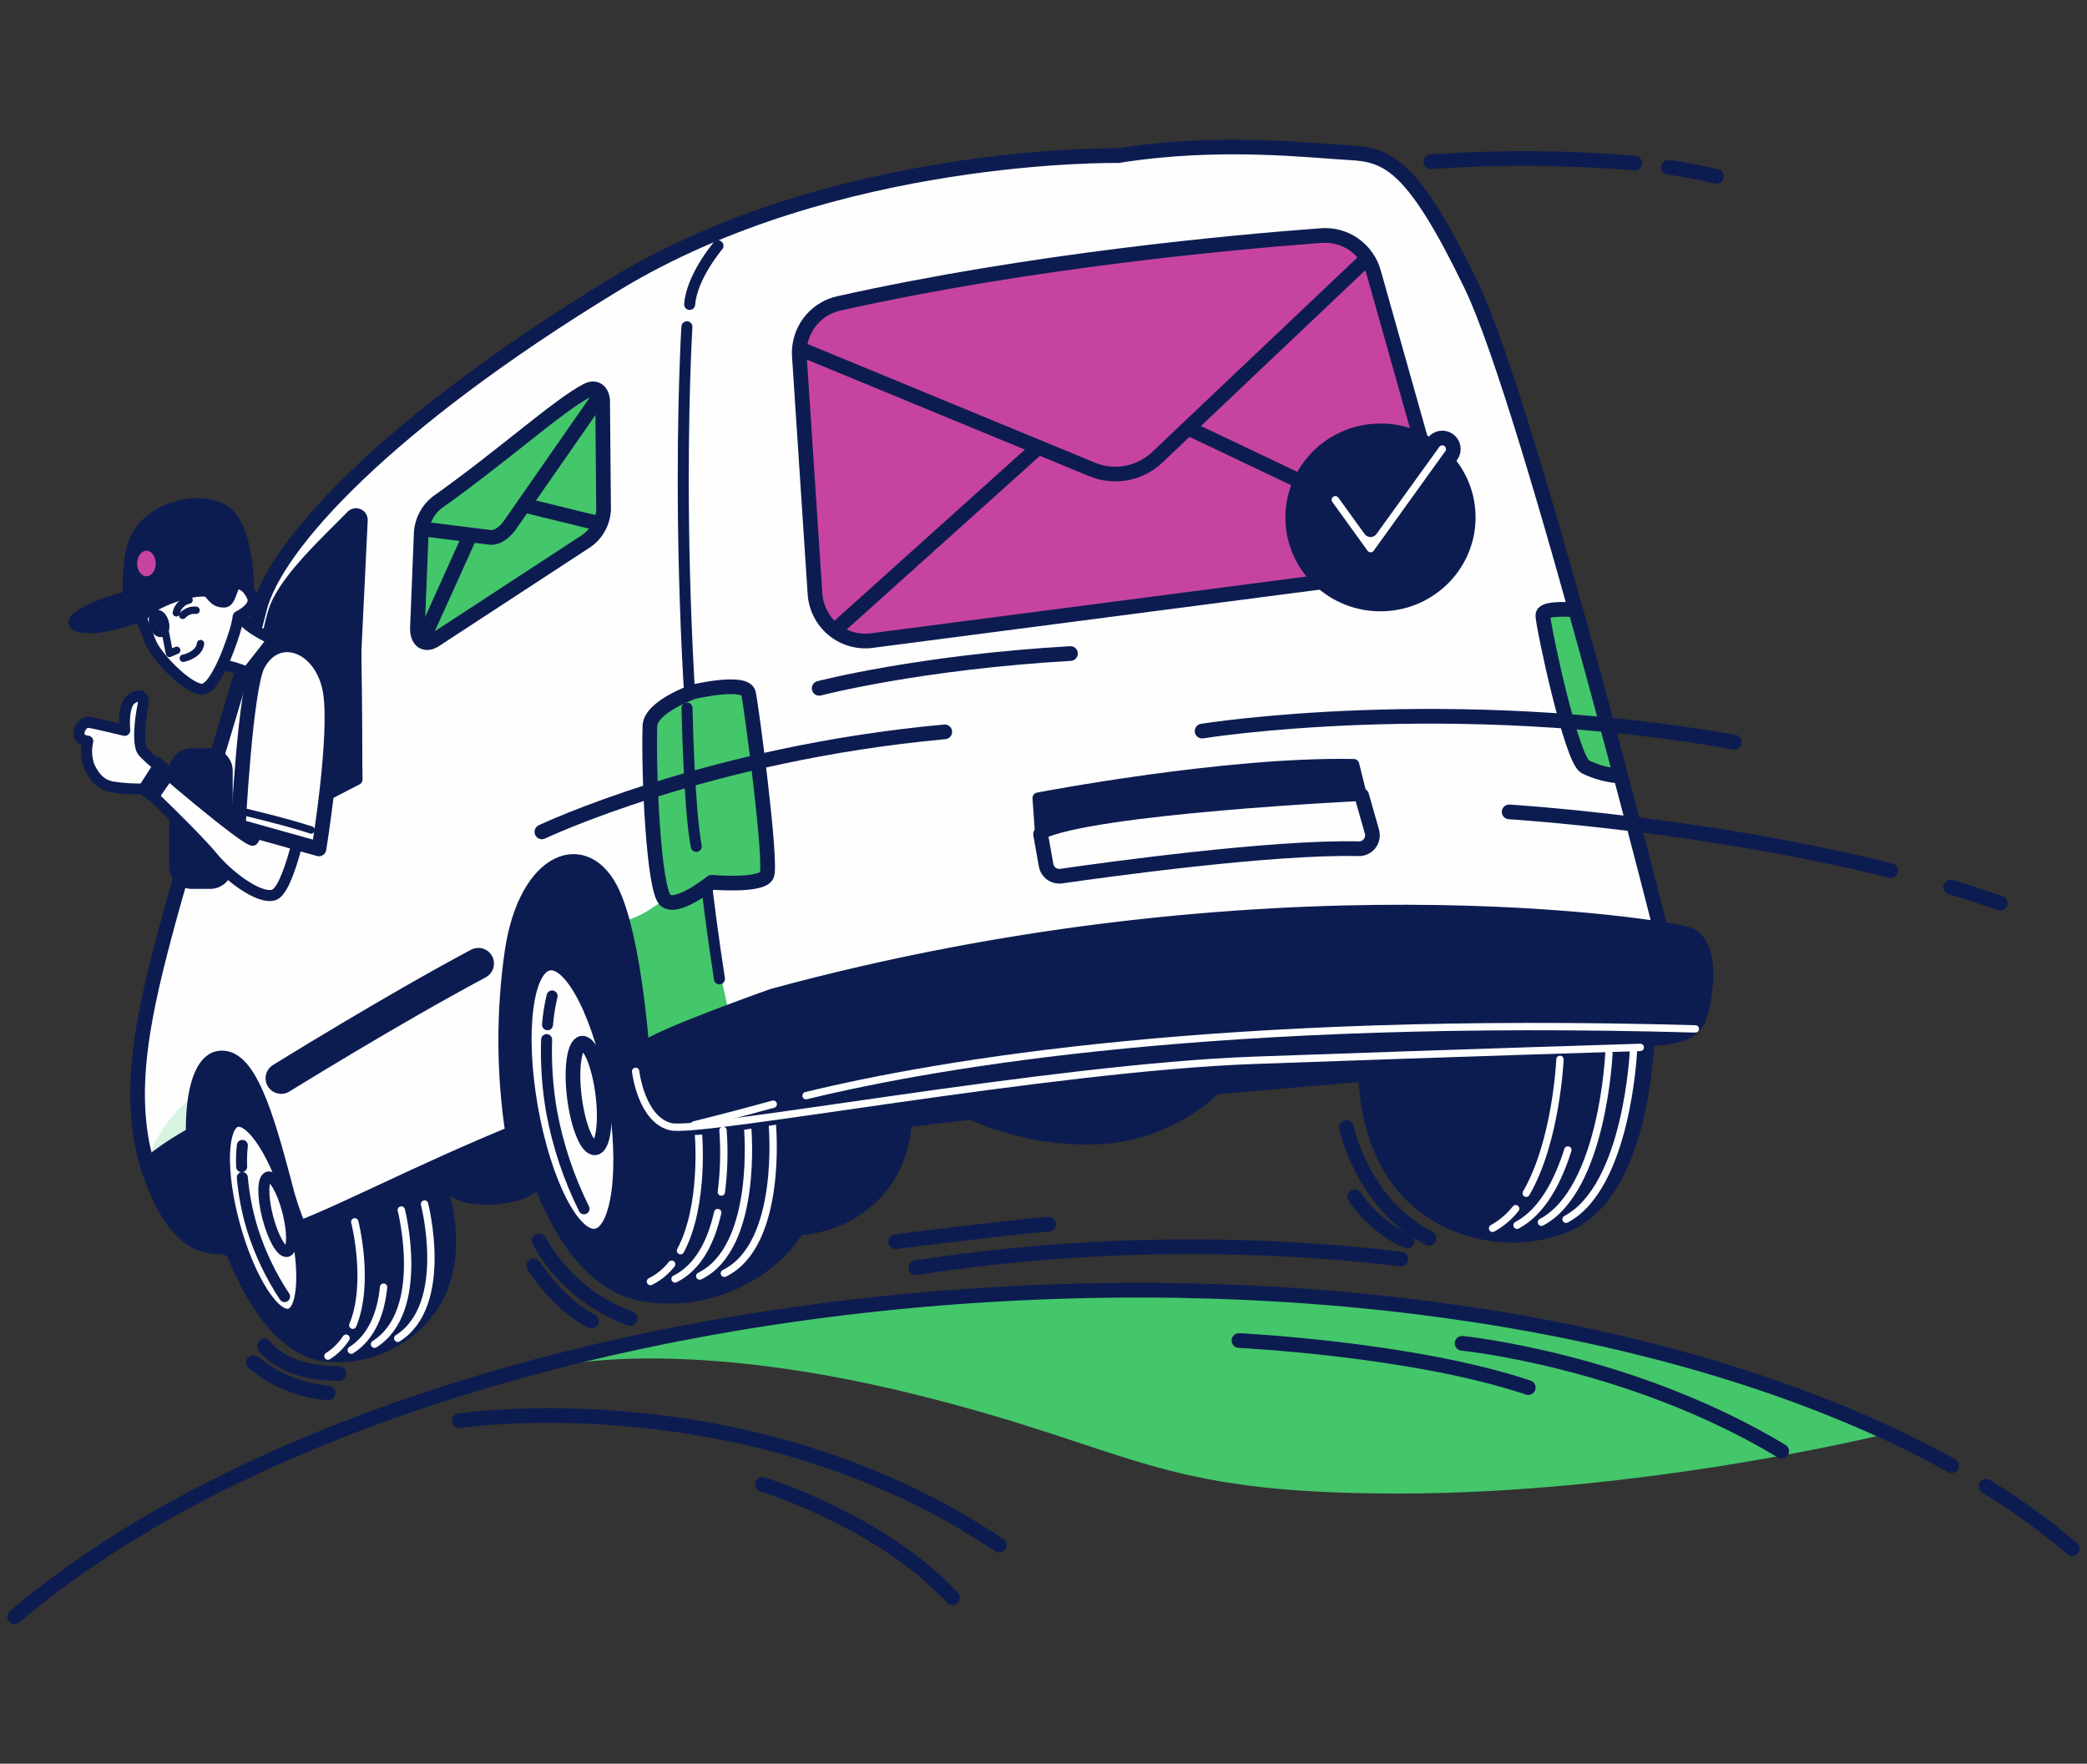 <svg width="142" height="120" viewBox="0 0 142 120" fill="none" xmlns="http://www.w3.org/2000/svg">
<rect x="0" y="0" width="142" height="120" fill="#333333" stroke="none"/>
<path d="M107.297 57.434V57.411C104.238 56.391 99.544 56.738 98.847 57.155C98.105 57.654 97.468 58.293 96.972 59.037C95.324 61.384 94.143 64.028 93.493 66.824L60.22 69.929C58.994 67.272 57.146 64.89 55.29 63.452C54.76 63.006 54.149 62.667 53.491 62.455C53.201 62.42 52.907 62.43 52.621 62.485C51.414 58.973 49.704 55.586 47.567 55.371C43.068 54.92 35.218 56.433 33.077 60.814C30.936 65.194 30.265 76.131 30.265 76.131L28.766 77.637C27.672 75.498 26.151 73.608 24.297 72.085C23.768 71.637 23.157 71.298 22.497 71.088C22.122 70.983 20.623 71.216 19.052 71.732C18.988 71.671 18.928 71.611 18.861 71.555C17.361 70.294 14.287 69.605 12.57 72.819C10.853 76.034 12.915 82.119 13.942 83.497C14.441 84.2 15.066 84.804 15.786 85.277C16.997 88.288 19.161 92.126 22.49 92.303C23.63 92.365 24.77 92.18 25.833 91.76C26.896 91.341 27.856 90.697 28.649 89.872C30.809 87.614 31.041 84.441 30.228 81.336L30.576 80.825C30.576 80.825 31.352 81.935 34.325 81.487C35.187 81.398 36.004 81.058 36.676 80.508C38.071 84.08 40.324 87.659 43.904 88.194C45.441 88.43 47.01 88.331 48.505 87.903C50 87.476 51.386 86.73 52.568 85.717C53.256 85.121 53.855 84.431 54.349 83.666C56.354 83.555 58.242 82.686 59.635 81.235C60.882 79.9 61.594 78.152 61.637 76.323L66.065 75.804C68.844 77.049 71.877 77.618 74.916 77.467C77.827 77.28 80.582 76.082 82.711 74.08L92.799 73.215C92.968 77.14 94.374 80.742 97.673 82.725C98.936 83.482 100.348 83.955 101.811 84.112C103.273 84.268 104.752 84.105 106.146 83.632C110.799 82.067 111.901 75.126 112.201 70.907C112.666 64.133 110.514 58.394 107.297 57.434Z" fill="#0D1C50" stroke="#0D1C50" stroke-width="0.75" stroke-linecap="round" stroke-linejoin="round"/>
<path d="M45.699 86.015C45.312 86.511 44.819 86.914 44.256 87.193" stroke="#FEFEFF" stroke-width="0.5" stroke-linecap="round" stroke-linejoin="round"/>
<path d="M47.518 77.095C47.518 77.095 47.964 81.987 46.303 85.092" stroke="#FEFEFF" stroke-width="0.5" stroke-linecap="round" stroke-linejoin="round"/>
<path d="M48.833 82.5C48.409 84.382 47.566 86.207 45.931 87.016" stroke="#FEFEFF" stroke-width="0.5" stroke-linecap="round" stroke-linejoin="round"/>
<path d="M50.869 76.723C50.869 76.723 51.619 84.856 47.611 86.82" stroke="#FEFEFF" stroke-width="0.5" stroke-linecap="round" stroke-linejoin="round"/>
<path d="M52.549 76.534C52.549 76.534 53.299 84.671 49.287 86.632" stroke="#FEFEFF" stroke-width="0.5" stroke-linecap="round" stroke-linejoin="round"/>
<path d="M103.128 82.236C102.697 82.783 102.161 83.237 101.553 83.572" stroke="#FEFEFF" stroke-width="0.5" stroke-linecap="round" stroke-linejoin="round"/>
<path d="M106.142 72.078C106.142 72.078 105.902 77.644 103.844 81.186" stroke="#FEFEFF" stroke-width="0.5" stroke-linecap="round" stroke-linejoin="round"/>
<path d="M106.678 78.242C106.003 80.384 104.923 82.461 103.218 83.364" stroke="#FEFEFF" stroke-width="0.5" stroke-linecap="round" stroke-linejoin="round"/>
<path d="M109.471 71.664C109.471 71.664 109.07 80.938 104.882 83.158" stroke="#FEFEFF" stroke-width="0.5" stroke-linecap="round" stroke-linejoin="round"/>
<path d="M111.143 71.461C111.143 71.461 110.742 80.731 106.554 82.955" stroke="#FEFEFF" stroke-width="0.5" stroke-linecap="round" stroke-linejoin="round"/>
<path d="M23.547 91.047C23.228 91.538 22.807 91.954 22.313 92.266" stroke="#FEFEFF" stroke-width="0.5" stroke-linecap="round" stroke-linejoin="round"/>
<path d="M24.139 83.132C24.139 83.132 25.198 87.272 24.004 90.166" stroke="#FEFEFF" stroke-width="0.5" stroke-linecap="round" stroke-linejoin="round"/>
<path d="M26.099 87.576C25.931 89.251 25.35 90.937 23.899 91.863" stroke="#FEFEFF" stroke-width="0.5" stroke-linecap="round" stroke-linejoin="round"/>
<path d="M27.303 82.326C27.303 82.326 29.065 89.195 25.481 91.457" stroke="#FEFEFF" stroke-width="0.5" stroke-linecap="round" stroke-linejoin="round"/>
<path d="M28.885 81.92C28.885 81.92 30.651 88.788 27.063 91.054" stroke="#FEFEFF" stroke-width="0.5" stroke-linecap="round" stroke-linejoin="round"/>
<path d="M41.808 74.307C42.7 79.429 42.142 83.81 40.567 84.092C38.993 84.374 36.987 80.437 36.095 75.315C35.202 70.193 35.761 65.812 37.339 65.53C38.918 65.248 40.916 69.181 41.808 74.307Z" fill="#FEFEFF" stroke="#0D1C50" stroke-linecap="round" stroke-linejoin="round"/>
<path d="M41.013 74.415C41.261 76.379 41.032 78.024 40.496 78.092C39.96 78.16 39.33 76.624 39.082 74.659C38.835 72.695 39.082 71.046 39.6 70.979C40.117 70.911 40.766 72.45 41.013 74.415Z" fill="#FEFEFF" stroke="#0D1C50" stroke-linecap="round" stroke-linejoin="round"/>
<path d="M37.253 69.719C37.306 69.059 37.41 68.405 37.565 67.762" stroke="#0D1C50" stroke-width="0.75" stroke-linecap="round" stroke-linejoin="round"/>
<path d="M39.738 82.243C38.701 80.158 37.959 77.937 37.534 75.646C37.251 74.025 37.137 72.379 37.192 70.734" stroke="#0D1C50" stroke-width="0.75" stroke-linecap="round" stroke-linejoin="round"/>
<path d="M19.744 89.525C20.877 89.21 20.971 85.968 19.954 82.285C18.938 78.601 17.194 75.871 16.061 76.186C14.928 76.501 14.833 79.743 15.85 83.427C16.867 87.11 18.61 89.841 19.744 89.525Z" fill="#FEFEFF" stroke="#0D1C50" stroke-linecap="round" stroke-linejoin="round"/>
<path d="M19.583 82.436C19.939 83.836 19.921 85.048 19.538 85.146C19.156 85.244 18.564 84.186 18.207 82.79C17.851 81.394 17.87 80.174 18.252 80.08C18.635 79.986 19.227 81.036 19.583 82.436Z" stroke="#0D1C50" stroke-width="0.75" stroke-linecap="round" stroke-linejoin="round"/>
<path d="M16.441 79.376C16.42 78.894 16.437 78.41 16.49 77.931" stroke="#0D1C50" stroke-width="0.75" stroke-linecap="round" stroke-linejoin="round"/>
<path d="M19.363 88.216C18.425 86.801 17.689 85.26 17.177 83.64C16.826 82.493 16.595 81.312 16.487 80.117" stroke="#0D1C50" stroke-width="0.75" stroke-linecap="round" stroke-linejoin="round"/>
<path d="M100.109 19.422C96.158 11.236 94.452 10.525 91.824 10.389C89.196 10.254 82.991 9.479 76.078 10.589C76.078 10.589 56.793 10.25 41.872 19.324C26.294 28.797 18.714 37.118 17.653 41.431C16.592 45.744 12.97 56.983 11.253 63.426C9.536 69.869 8.366 75.544 10.556 80.761C11.879 83.915 13.289 84.863 15.1 84.848C14.823 84.349 14.578 83.832 14.369 83.301C12.569 78.826 12.787 72.424 14.841 72.01C16.895 71.596 18.121 75.883 19.362 80.558C19.609 81.588 19.942 82.595 20.36 83.568C23.43 82.405 28.349 79.805 34.887 77.103C34.266 72.997 34.252 68.822 34.846 64.713C35.813 58.288 39.903 56.87 41.684 60.78C43.157 64.001 43.705 71.213 43.851 73.644C46.475 72.737 48.672 72.138 50.026 72.056C50.026 72.056 72.4 66.982 88.892 66.576C105.384 66.169 113.636 65.774 113.636 65.774C113.636 65.774 104.061 27.593 100.109 19.422Z" fill="#FEFEFF"/>
<path d="M47.382 58.917C47.382 58.917 45.114 62.033 42.355 62.699C43.329 66.29 43.73 71.604 43.854 73.614C46.197 72.805 48.188 72.236 49.553 72.071C49.752 70.897 49.871 70.147 49.871 70.147L47.382 58.917Z" fill="#44C66B"/>
<g style="mix-blend-mode:multiply">
<g style="mix-blend-mode:multiply" opacity="0.2">
<path d="M13.337 74.464C11.594 75.668 10.555 77.475 9.963 78.999C10.124 79.6 10.322 80.191 10.555 80.768C11.879 83.922 13.288 84.87 15.099 84.855C14.822 84.356 14.578 83.839 14.368 83.308C13.225 80.459 12.917 76.835 13.337 74.464Z" fill="#44C66B"/>
</g>
</g>
<path d="M100.109 19.422C96.158 11.236 94.452 10.525 91.824 10.389C89.196 10.254 82.991 9.479 76.078 10.589C76.078 10.589 56.793 10.25 41.872 19.324C26.294 28.797 18.714 37.118 17.653 41.431C16.592 45.744 12.97 56.983 11.253 63.426C9.536 69.869 8.366 75.544 10.556 80.761C11.879 83.915 13.289 84.863 15.1 84.848C14.823 84.349 14.578 83.832 14.369 83.301C12.569 78.826 12.787 72.424 14.841 72.01C16.895 71.596 18.121 75.883 19.362 80.558C19.609 81.588 19.942 82.595 20.36 83.568C23.43 82.405 28.349 79.805 34.887 77.103C34.266 72.997 34.252 68.822 34.846 64.713C35.813 58.288 39.903 56.87 41.684 60.78C43.157 64.001 43.705 71.213 43.851 73.644C46.475 72.737 48.672 72.138 50.026 72.056C50.026 72.056 72.4 66.982 88.892 66.576C105.384 66.169 113.636 65.774 113.636 65.774C113.636 65.774 104.061 27.593 100.109 19.422Z" stroke="#0D1C50" stroke-linecap="round" stroke-linejoin="round"/>
<path d="M13.154 77.031C12.034 77.629 10.976 78.334 9.993 79.139C10.149 79.69 10.336 80.232 10.556 80.761C11.879 83.915 13.289 84.863 15.1 84.848C14.822 84.349 14.578 83.832 14.368 83.301C13.6 81.299 13.189 79.177 13.154 77.031Z" fill="#0D1C50" stroke="#0D1C50" stroke-width="0.75" stroke-linecap="round" stroke-linejoin="round"/>
<path d="M19.126 73.922C19.025 73.921 18.925 73.893 18.838 73.841C18.751 73.789 18.68 73.714 18.631 73.624C18.563 73.494 18.549 73.343 18.591 73.202C18.633 73.061 18.728 72.942 18.856 72.872C18.946 72.823 26.242 68.284 32.285 65.058C32.351 65.023 32.422 65.002 32.496 64.995C32.569 64.988 32.644 64.995 32.714 65.017C32.785 65.038 32.85 65.074 32.908 65.121C32.965 65.168 33.012 65.226 33.047 65.292C33.081 65.357 33.103 65.429 33.11 65.503C33.117 65.577 33.109 65.651 33.088 65.722C33.066 65.793 33.031 65.859 32.984 65.916C32.937 65.974 32.879 66.021 32.814 66.056C26.774 69.277 19.483 73.812 19.392 73.861C19.31 73.904 19.219 73.925 19.126 73.922Z" fill="#0D1C50" stroke="#0D1C50" stroke-miterlimit="10"/>
<path d="M28.664 36.196L28.405 42.658C28.349 43.539 28.859 43.964 29.53 43.584L39.896 36.809C40.277 36.543 40.585 36.183 40.789 35.764C40.994 35.346 41.089 34.882 41.066 34.416L41.002 27.209C40.927 26.554 40.485 26.286 39.941 26.569C37.992 27.581 34.228 31.006 29.729 34.194C29.424 34.436 29.172 34.739 28.989 35.084C28.806 35.428 28.695 35.807 28.664 36.196Z" fill="#44C66B" stroke="#0D1C50" stroke-linecap="round" stroke-linejoin="round"/>
<path d="M35.667 34.371L40.728 35.613" stroke="#0D1C50" stroke-linecap="round" stroke-linejoin="round"/>
<path d="M28.735 43.614L31.865 36.682" stroke="#0D1C50" stroke-linecap="round" stroke-linejoin="round"/>
<path d="M28.723 35.982L33.319 36.558C33.796 36.629 34.388 36.234 34.819 35.549L40.818 26.927" stroke="#0D1C50" stroke-linecap="round" stroke-linejoin="round"/>
<path d="M54.386 24.19L55.451 40.373C55.478 40.841 55.6 41.297 55.809 41.715C56.019 42.134 56.311 42.505 56.667 42.806C57.024 43.107 57.438 43.332 57.885 43.467C58.331 43.602 58.8 43.644 59.263 43.591L95.074 38.925C95.568 38.867 96.043 38.703 96.467 38.444C96.891 38.184 97.254 37.836 97.531 37.422C97.807 37.008 97.991 36.538 98.069 36.046C98.147 35.553 98.118 35.05 97.984 34.57L93.462 18.522C93.248 17.759 92.778 17.095 92.132 16.64C91.486 16.185 90.703 15.969 89.916 16.027C84.112 16.456 70.192 17.709 57.051 20.649C56.262 20.828 55.562 21.283 55.074 21.931C54.587 22.579 54.343 23.379 54.386 24.19Z" fill="#C6449F" stroke="#0D1C50" stroke-linecap="round" stroke-linejoin="round"/>
<path d="M81.005 29.203L97.354 36.979" stroke="#0D1C50" stroke-linecap="round" stroke-linejoin="round"/>
<path d="M56.808 42.876L70.612 30.472" stroke="#0D1C50" stroke-linecap="round" stroke-linejoin="round"/>
<path d="M54.506 23.765L74.32 31.944C75.064 32.249 75.88 32.33 76.669 32.179C77.458 32.027 78.187 31.648 78.766 31.089L92.889 17.702" stroke="#0D1C50" stroke-linecap="round" stroke-linejoin="round"/>
<path d="M94.076 41.216C97.441 41.133 100.104 38.373 100.022 35.053C99.941 31.733 97.146 29.108 93.781 29.191C90.415 29.274 87.753 32.034 87.834 35.354C87.915 38.675 90.71 41.299 94.076 41.216Z" fill="#0D1C50" stroke="#0D1C50" stroke-width="0.75" stroke-linecap="round" stroke-linejoin="round"/>
<path d="M93.271 38.075H93.252C93.134 38.075 93.017 38.047 92.912 37.993C92.806 37.94 92.715 37.862 92.645 37.766L90.249 34.446C90.132 34.285 90.084 34.083 90.115 33.886C90.147 33.688 90.255 33.512 90.416 33.395C90.577 33.277 90.778 33.229 90.974 33.26C91.171 33.292 91.347 33.4 91.464 33.562L93.252 36.038L97.526 30.111C97.643 29.949 97.819 29.841 98.015 29.809C98.212 29.778 98.413 29.826 98.574 29.943C98.735 30.061 98.843 30.237 98.874 30.435C98.906 30.632 98.858 30.834 98.741 30.995L93.867 37.77C93.798 37.863 93.708 37.94 93.605 37.992C93.501 38.045 93.387 38.074 93.271 38.075Z" fill="#FEFEFF" stroke="#0D1C50" stroke-linecap="round" stroke-linejoin="round"/>
<path d="M70.626 54.295C70.626 54.295 83.373 51.842 92.108 52.015L92.633 54.122C92.633 54.122 74.293 54.995 70.798 56.757L70.626 54.295Z" fill="#0D1C50" stroke="#0D1C50" stroke-width="0.75" stroke-linecap="round" stroke-linejoin="round"/>
<path d="M70.8 56.748L71.175 58.856C71.213 59.091 71.342 59.301 71.534 59.442C71.725 59.583 71.963 59.642 72.198 59.609C75.396 59.15 86.621 57.603 92.443 57.746C92.586 57.75 92.729 57.721 92.859 57.659C92.989 57.598 93.102 57.507 93.19 57.393C93.278 57.279 93.338 57.146 93.365 57.005C93.393 56.863 93.386 56.717 93.347 56.579L92.649 54.129" stroke="#0D1C50" stroke-linecap="round" stroke-linejoin="round"/>
<path d="M24.285 53.027L24.214 44.333L24.645 35.395C24.648 35.309 24.626 35.224 24.58 35.152C24.535 35.08 24.469 35.023 24.391 34.989C24.312 34.954 24.226 34.945 24.142 34.961C24.058 34.977 23.982 35.018 23.921 35.078C22.309 36.734 19.55 39.241 18.733 41.296C17.672 43.957 16.416 57.054 16.416 57.054L24.285 53.027Z" fill="#0D1C50" stroke="#0D1C50" stroke-width="0.75" stroke-linecap="round" stroke-linejoin="round"/>
<path d="M14.3 51.281H13.044C12.405 51.281 11.886 51.802 11.886 52.444V58.94C11.886 59.582 12.405 60.103 13.044 60.103H14.3C14.94 60.103 15.459 59.582 15.459 58.94V52.444C15.459 51.802 14.94 51.281 14.3 51.281Z" fill="#0D1C50" stroke="#0D1C50" stroke-width="0.75" stroke-linecap="round" stroke-linejoin="round"/>
<path d="M15.092 45.214C15.686 45.329 16.267 45.507 16.824 45.745C17.286 45.973 17.705 46.279 18.065 46.648L19.939 44.16C19.939 44.16 17.191 43.005 16.67 42.301L16.153 41.594L15.092 45.214Z" fill="#FEFEFF"/>
<path d="M15.092 45.214C15.686 45.329 16.267 45.507 16.824 45.745C17.286 45.973 17.705 46.279 18.065 46.648L19.939 44.16C19.939 44.16 17.191 43.005 16.67 42.301L16.153 41.594L15.092 45.214Z" stroke="#0D1C50" stroke-width="0.75" stroke-linecap="round" stroke-linejoin="round"/>
<path d="M19.051 43.102L16.756 46.031L17.071 47.032L20.561 43.392L19.051 43.102Z" fill="#44C66B" stroke="#0D1C50" stroke-linecap="round" stroke-linejoin="round"/>
<path d="M15.384 34.819C13.836 33.615 9.802 34.382 9.011 37.235C8.524 38.993 8.794 41.627 8.794 41.627L13.39 40.649L13.765 41.217C14.515 42.346 16.138 41.593 16.558 41.217C16.787 41.018 16.772 40.43 16.712 39.945L16.895 39.904C16.895 39.904 16.929 36.027 15.384 34.819Z" fill="#0D1C50" stroke="#0D1C50" stroke-width="0.75" stroke-linecap="round" stroke-linejoin="round"/>
<path d="M13.668 40.302C11.65 40.076 9.608 40.271 7.669 40.874C4.67 41.883 4.209 42.756 6.357 42.703C8.505 42.651 13.668 40.302 13.668 40.302Z" fill="#0D1C50" stroke="#0D1C50" stroke-width="0.75" stroke-linecap="round" stroke-linejoin="round"/>
<path d="M9.963 39.208C10.313 39.208 10.597 38.818 10.597 38.338C10.597 37.858 10.313 37.469 9.963 37.469C9.614 37.469 9.33 37.858 9.33 38.338C9.33 38.818 9.614 39.208 9.963 39.208Z" fill="#C6449F"/>
<path d="M24.214 44.333C24.214 44.333 20.109 43.287 18.845 44.251C17.582 45.214 17.259 46.806 17.664 48.737C18.069 50.667 19.055 55.745 19.055 55.745L24.285 53.027L24.214 44.333Z" fill="#0D1C50" stroke="#0D1C50" stroke-width="0.75" stroke-linecap="round" stroke-linejoin="round"/>
<path d="M17.698 54.935C17.698 54.935 17.477 56.885 17.218 57.16C16.959 57.434 10.136 51.68 9.72 51.138C9.304 50.596 9.589 48.662 9.72 48.056C9.851 47.45 9.63 47.119 8.97 47.536C8.31 47.954 8.486 49.693 8.486 49.693C8.486 49.693 6.473 49.207 6.072 49.151C5.671 49.094 5.322 49.595 5.382 49.994C5.442 50.393 5.971 50.427 5.971 50.427C5.835 51.004 5.873 51.609 6.079 52.166C6.432 52.896 6.829 53.355 7.579 53.535C8.353 53.657 9.136 53.705 9.918 53.678C9.918 53.678 13.405 57.013 14.417 58.259C15.43 59.505 17.563 61.198 18.624 60.893C19.685 60.588 20.697 55.27 20.697 55.27L17.698 54.935Z" fill="#FEFEFF"/>
<path d="M17.698 54.935C17.698 54.935 17.477 56.885 17.218 57.16C16.959 57.434 10.136 51.68 9.72 51.138C9.304 50.596 9.589 48.662 9.72 48.056C9.851 47.45 9.63 47.119 8.97 47.536C8.31 47.954 8.486 49.693 8.486 49.693C8.486 49.693 6.473 49.207 6.072 49.151C5.671 49.094 5.322 49.595 5.382 49.994C5.442 50.393 5.971 50.427 5.971 50.427C5.835 51.004 5.873 51.609 6.079 52.166C6.432 52.896 6.829 53.355 7.579 53.535C8.353 53.657 9.136 53.705 9.918 53.678C9.918 53.678 13.405 57.013 14.417 58.259C15.43 59.505 17.563 61.198 18.624 60.893C19.685 60.588 20.697 55.27 20.697 55.27L17.698 54.935Z" stroke="#0D1C50" stroke-width="0.75" stroke-linecap="round" stroke-linejoin="round"/>
<path d="M10.874 52.191L9.918 53.693L10.405 54.028L11.392 52.617L10.874 52.191Z" fill="#0D1C50" stroke="#0D1C50" stroke-miterlimit="10"/>
<path d="M10.549 53.602C10.756 53.602 10.924 53.434 10.924 53.226C10.924 53.018 10.756 52.85 10.549 52.85C10.342 52.85 10.174 53.018 10.174 53.226C10.174 53.434 10.342 53.602 10.549 53.602Z" fill="#FEFEFF" stroke="#0D1C50" stroke-width="0.75" stroke-linecap="round" stroke-linejoin="round"/>
<path d="M9.63 42.109C9.63 42.109 9.859 42.678 10.242 43.675C10.624 44.672 12.678 46.776 13.683 46.897C14.688 47.017 15.891 43.351 16.082 42.595C16.146 42.346 16.21 41.947 16.21 41.947C16.21 41.947 17.473 41.349 17.181 40.627C16.889 39.904 16.296 39.573 16.015 39.795C15.734 40.017 15.685 40.954 15.265 40.962C14.845 40.969 14.617 40.837 14.245 40.34C13.874 39.844 10.028 40.875 9.63 42.109Z" fill="#FEFEFF"/>
<path d="M9.63 42.109C9.63 42.109 9.859 42.678 10.242 43.675C10.624 44.672 12.678 46.776 13.683 46.897C14.688 47.017 15.891 43.351 16.082 42.595C16.146 42.346 16.21 41.947 16.21 41.947C16.21 41.947 17.473 41.349 17.181 40.627C16.889 39.904 16.296 39.573 16.015 39.795C15.734 40.017 15.685 40.954 15.265 40.962C14.845 40.969 14.617 40.837 14.245 40.34C13.874 39.844 10.028 40.875 9.63 42.109Z" stroke="#0D1C50" stroke-width="0.75" stroke-linecap="round" stroke-linejoin="round"/>
<path d="M10.991 42.38C11.059 42.609 11.036 42.82 10.946 42.847C10.856 42.873 10.725 42.707 10.657 42.47C10.589 42.233 10.612 42.03 10.702 42.004C10.792 41.977 10.923 42.158 10.991 42.38Z" fill="#0D1C50" stroke="#0D1C50" stroke-miterlimit="10"/>
<path d="M10.293 41.74C10.818 41.589 11.043 41.984 11.106 42.35L11.204 42.782L11.53 44.457L12.025 44.246" stroke="#0D1C50" stroke-width="0.5" stroke-linecap="round" stroke-linejoin="round"/>
<path d="M12.43 41.868C12.544 41.743 12.687 41.646 12.845 41.586C13.003 41.525 13.174 41.504 13.342 41.522" stroke="#0D1C50" stroke-width="0.5" stroke-linecap="round" stroke-linejoin="round"/>
<path d="M12.866 40.825C12.652 40.87 12.456 40.976 12.302 41.13C12.147 41.285 12.041 41.481 11.995 41.695" stroke="#0D1C50" stroke-width="0.5" stroke-linecap="round" stroke-linejoin="round"/>
<path d="M12.471 44.788C12.471 44.788 13.559 44.57 13.645 43.787" stroke="#0D1C50" stroke-width="0.5" stroke-linecap="round" stroke-linejoin="round"/>
<path d="M21.701 57.758L16.213 56.223C16.213 56.223 16.696 46.814 17.544 45.222C18.863 42.749 21.889 43.863 22.459 46.972C22.991 49.907 21.701 57.758 21.701 57.758Z" fill="#FEFEFF" stroke="#0D1C50" stroke-linecap="round" stroke-linejoin="round"/>
<path d="M16.343 55.176C16.343 55.176 19.343 55.868 21.169 56.471" stroke="#0D1C50" stroke-width="0.5" stroke-linecap="round" stroke-linejoin="round"/>
<path d="M52.541 67.645C52.541 67.645 44.548 70.475 43.817 71.247C43.086 72.018 43.161 75.029 44.885 76.493C46.61 77.957 58.903 74.638 67.691 73.671C76.479 72.703 95.771 71.281 103.644 70.897C111.517 70.513 115.098 71.555 115.787 69.09C116.477 66.625 116.391 63.991 114.891 63.456C113.392 62.922 86.069 58.53 52.541 67.645Z" fill="#0D1C50" stroke="#0D1C50" stroke-width="0.75" stroke-linecap="round" stroke-linejoin="round"/>
<path d="M43.248 72.891C43.248 72.891 43.623 76.154 45.621 76.655C47.62 77.156 71.366 72.639 85.361 72.139C99.356 71.638 111.605 71.262 111.605 71.262" stroke="#FEFEFF" stroke-width="0.5" stroke-linecap="round" stroke-linejoin="round"/>
<path d="M54.846 74.546C64.129 72.288 83.223 69.097 115.352 70.004" stroke="#FEFEFF" stroke-width="0.5" stroke-linecap="round" stroke-linejoin="round"/>
<path d="M47.236 76.534C47.236 76.534 49.369 76.015 52.612 75.127" stroke="#FEFEFF" stroke-width="0.5" stroke-linecap="round" stroke-linejoin="round"/>
<path d="M49.194 76.906C49.296 78.305 49.258 79.711 49.081 81.103" stroke="#FEFEFF" stroke-width="0.5" stroke-linecap="round" stroke-linejoin="round"/>
<path d="M48.852 16.723C48.852 16.723 47.064 18.826 46.925 20.712" stroke="#0D1C50" stroke-width="0.75" stroke-linecap="round" stroke-linejoin="round"/>
<path d="M46.738 22.233C46.738 22.233 45.392 43.727 48.953 66.602" stroke="#0D1C50" stroke-width="0.75" stroke-linecap="round" stroke-linejoin="round"/>
<path d="M47.162 47.069C47.162 47.069 44.256 48.086 44.219 49.403C44.121 52.944 44.492 60.502 45.261 61.236C46.029 61.969 48.418 60.028 48.418 60.028C48.418 60.028 51.792 60.321 52.167 59.561C52.542 58.801 51.136 48.101 50.926 47.167C50.716 46.234 47.162 47.069 47.162 47.069Z" fill="#44C66B" stroke="#0D1C50" stroke-linecap="round" stroke-linejoin="round"/>
<path d="M107.852 52.165C108.608 52.536 109.43 52.754 110.27 52.805C109.34 49.297 108.286 45.391 107.199 41.492C106.217 41.424 104.95 41.424 104.976 41.868C104.995 42.628 106.903 51.616 107.852 52.165Z" fill="#44C66B" stroke="#0D1C50" stroke-linecap="round" stroke-linejoin="round"/>
<path d="M46.746 48.176C46.746 48.176 46.873 54.95 47.373 57.585" stroke="#0D1C50" stroke-width="0.75" stroke-linecap="round" stroke-linejoin="round"/>
<path d="M81.791 49.742C81.791 49.742 98.519 47.036 118.011 50.494" stroke="#0D1C50" stroke-linecap="round" stroke-linejoin="round"/>
<path d="M132.718 60.352C133.869 60.698 135.001 61.063 136.092 61.454" stroke="#0D1C50" stroke-linecap="round" stroke-linejoin="round"/>
<path d="M102.685 55.24C102.685 55.24 115.949 56.049 128.651 59.237" stroke="#0D1C50" stroke-linecap="round" stroke-linejoin="round"/>
<path d="M62.315 86.248C73.236 84.573 84.332 84.374 95.306 85.657" stroke="#0D1C50" stroke-linecap="round" stroke-linejoin="round"/>
<path d="M60.943 84.475C60.943 84.475 68.793 83.489 71.347 83.293" stroke="#0D1C50" stroke-linecap="round" stroke-linejoin="round"/>
<path d="M113.52 11.379C114.645 11.541 115.769 11.755 116.789 12" stroke="#0D1C50" stroke-linecap="round" stroke-linejoin="round"/>
<path d="M97.358 11.006C101.977 10.679 106.615 10.71 111.23 11.101" stroke="#0D1C50" stroke-linecap="round" stroke-linejoin="round"/>
<path d="M36.871 56.599C36.871 56.599 48.073 51.273 64.28 49.794" stroke="#0D1C50" stroke-linecap="round" stroke-linejoin="round"/>
<path d="M55.736 46.832C55.736 46.832 62.518 45.059 72.835 44.465" stroke="#0D1C50" stroke-linecap="round" stroke-linejoin="round"/>
<path d="M36.687 84.434C38.049 86.881 40.245 88.753 42.873 89.703" stroke="#0D1C50" stroke-linecap="round" stroke-linejoin="round"/>
<path d="M36.312 86.127C36.312 86.127 37.999 88.761 40.248 89.891" stroke="#0D1C50" stroke-linecap="round" stroke-linejoin="round"/>
<path d="M91.61 76.719C91.61 76.719 92.734 81.988 97.233 84.246" stroke="#0D1C50" stroke-linecap="round" stroke-linejoin="round"/>
<path d="M92.173 81.424C93.064 82.735 94.296 83.776 95.734 84.435" stroke="#0D1C50" stroke-linecap="round" stroke-linejoin="round"/>
<path d="M18.002 91.57C18.002 91.57 19.127 93.452 23.063 93.452" stroke="#0D1C50" stroke-linecap="round" stroke-linejoin="round"/>
<path d="M17.252 92.699C18.686 93.897 20.454 94.62 22.313 94.769" stroke="#0D1C50" stroke-linecap="round" stroke-linejoin="round"/>
<path d="M67.931 88.054C57.974 88.598 48.091 90.082 38.411 92.487L38.644 92.837C38.644 92.837 46.892 91.08 62.135 94.843C77.379 98.607 78.383 101.618 95.127 101.618C111.87 101.618 128.118 97.606 128.118 97.606L126.086 96.477C111.053 90.09 90.448 86.789 67.931 88.054Z" fill="#44C66B"/>
<path d="M31.251 96.665C31.251 96.665 50.934 93.654 67.992 105.133" stroke="#0D1C50" stroke-linecap="round" stroke-linejoin="round"/>
<path d="M51.87 100.993C51.87 100.993 59.93 103.439 64.804 108.708" stroke="#0D1C50" stroke-linecap="round" stroke-linejoin="round"/>
<path d="M99.483 91.397C99.483 91.397 110.918 92.526 121.227 98.736" stroke="#0D1C50" stroke-linecap="round" stroke-linejoin="round"/>
<path d="M135.137 101.121C137.196 102.386 139.156 103.806 141 105.37" stroke="#0D1C50" stroke-linecap="round" stroke-linejoin="round"/>
<path d="M1 109.999C14.665 98.332 39.357 89.676 67.932 88.054C94.014 86.567 117.539 91.257 132.79 99.721" stroke="#0D1C50" stroke-linecap="round" stroke-linejoin="round"/>
<path d="M84.299 91.208C84.299 91.208 96.109 91.772 103.982 94.407" stroke="#0D1C50" stroke-linecap="round" stroke-linejoin="round"/>
</svg>
